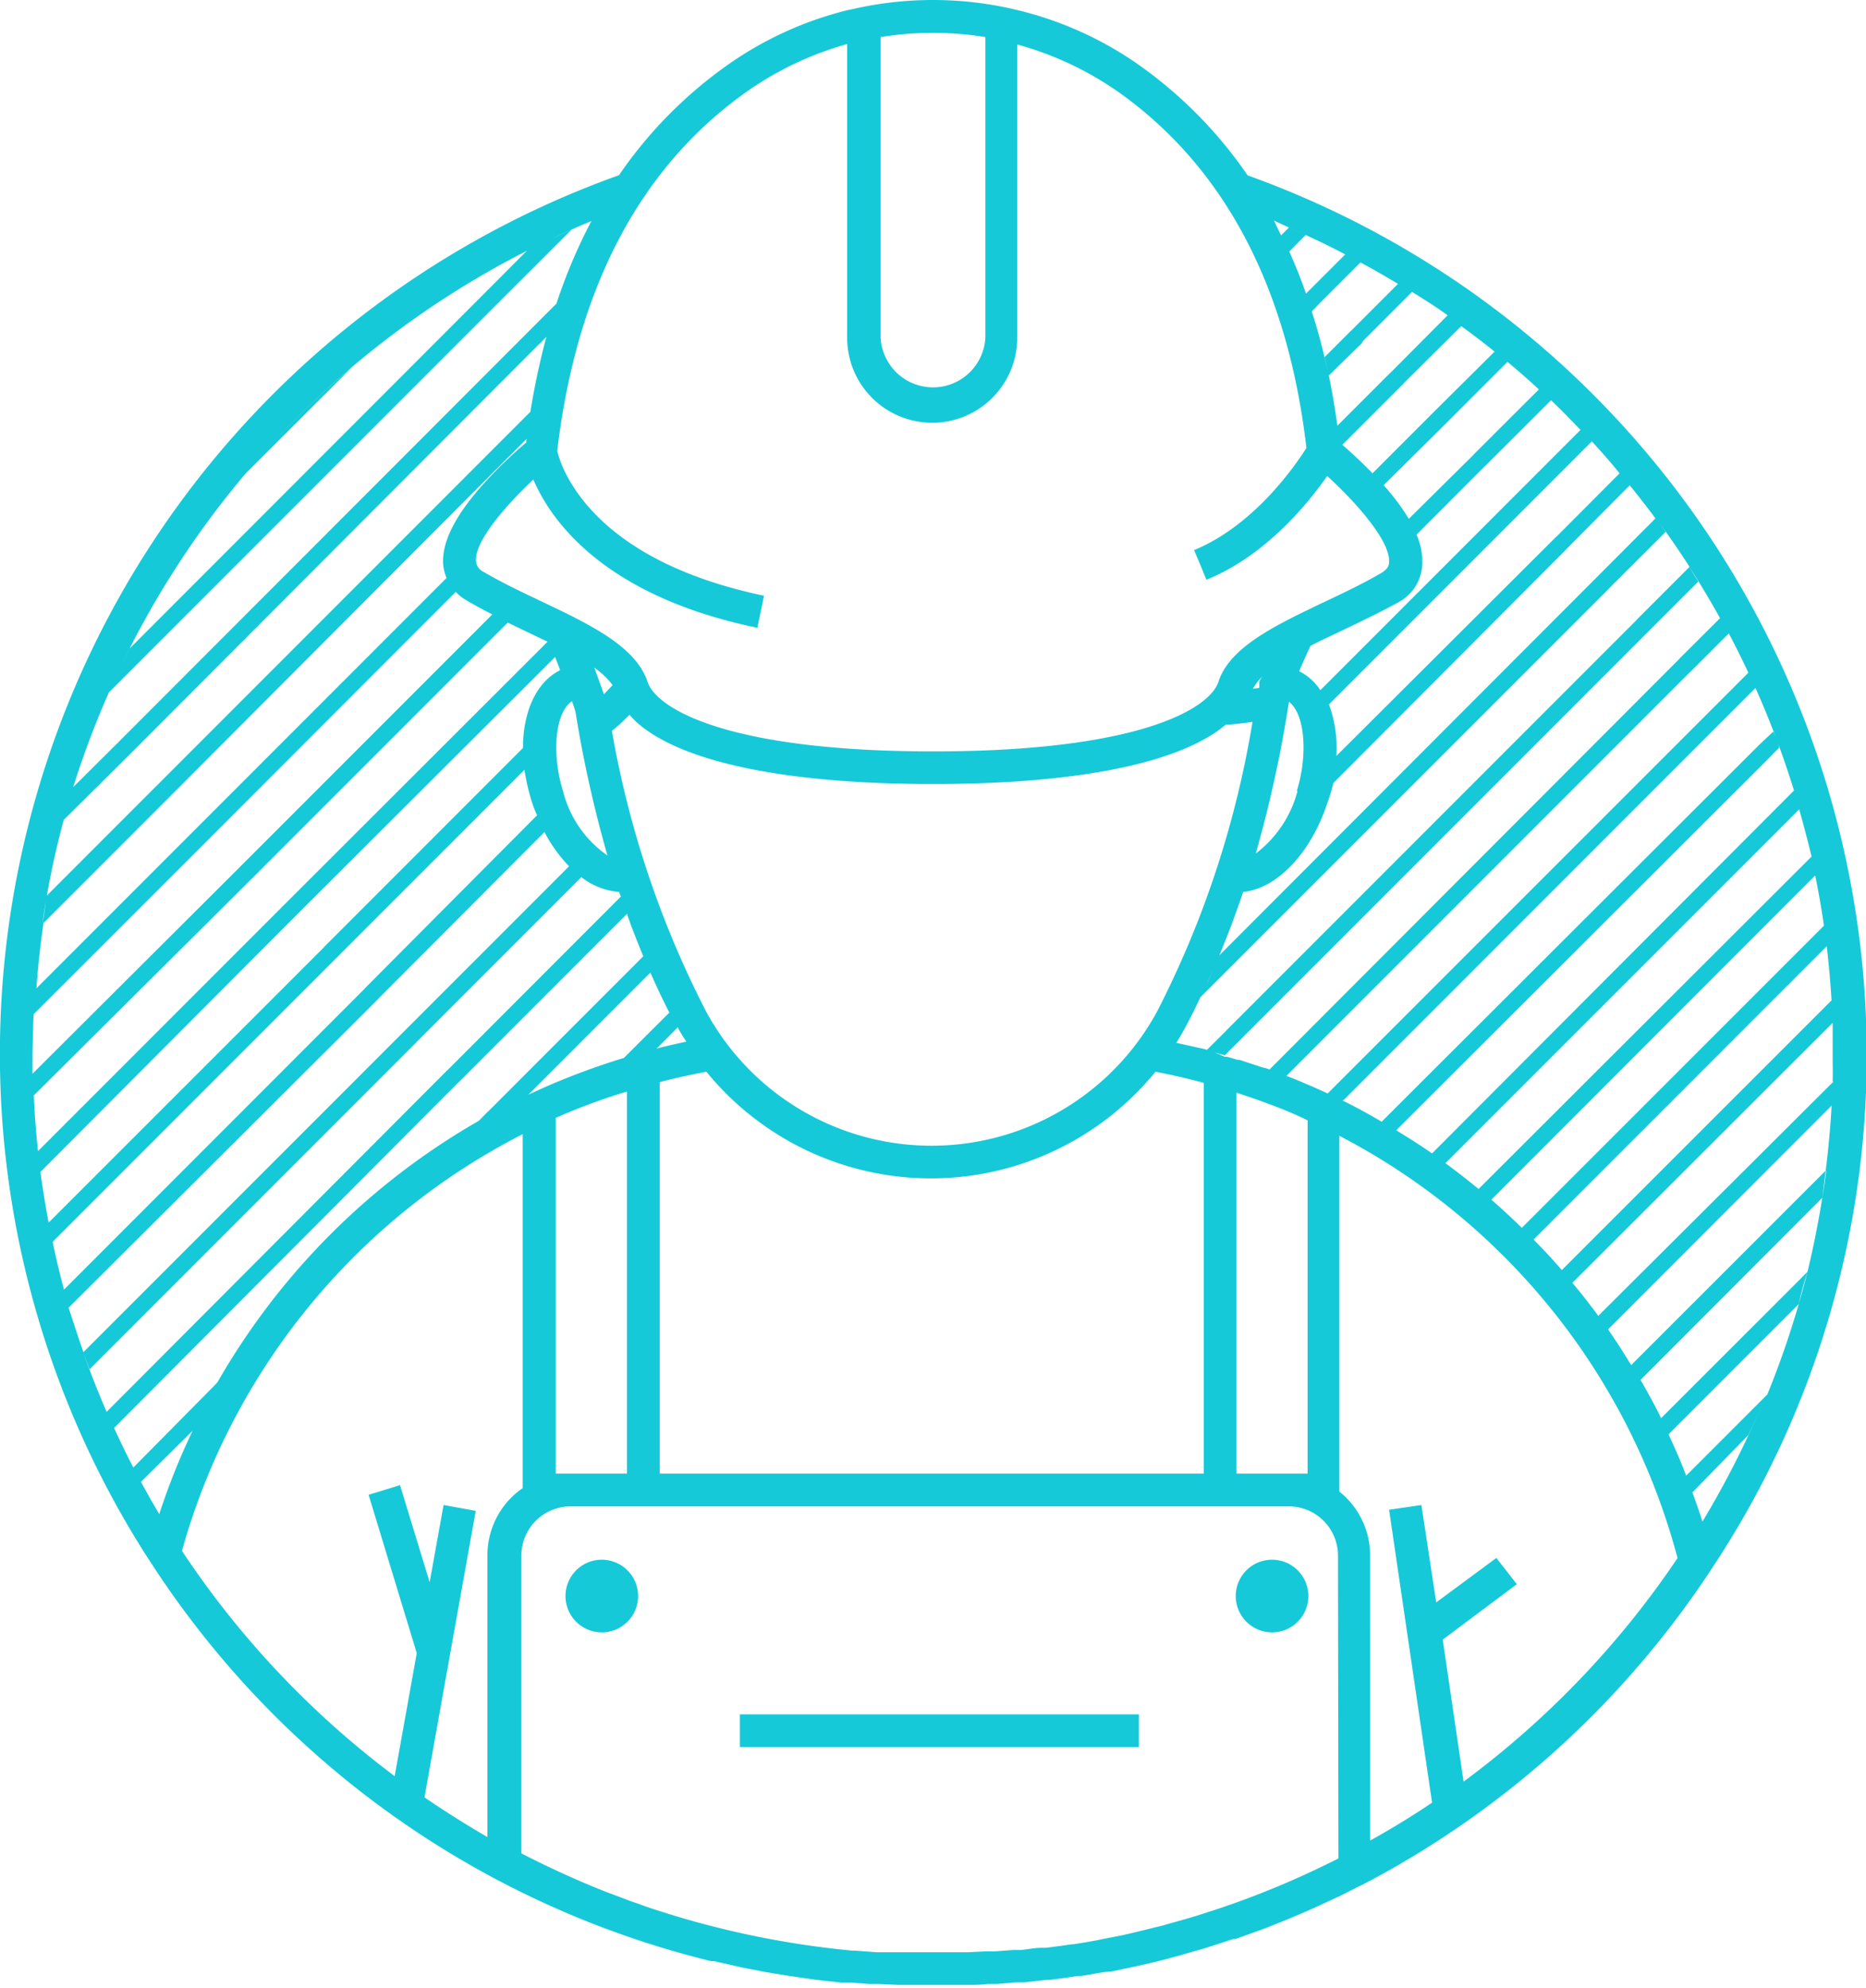 <?xml version="1.0" encoding="UTF-8"?> <svg xmlns="http://www.w3.org/2000/svg" id="Слой_1" data-name="Слой 1" viewBox="0 0 125.95 134.1"> <defs> <style>.cls-1{fill:#15c9d8;}</style> </defs> <path class="cls-1" d="M126,71.13a63.09,63.09,0,0,0-41.79-59.3,29.59,29.59,0,0,0-7.1-7.28A24,24,0,0,0,68.71.69h0L68.29.59a24.24,24.24,0,0,0-10.63,0l-.43.09h0a24,24,0,0,0-8.34,3.86,29.45,29.45,0,0,0-7.11,7.28A62.93,62.93,0,0,0,9.91,105v0l.27.41A62.8,62.8,0,0,0,48,132.3l.2,0,1.86.42.46.09,1.12.22.72.12,1,.16,1.6.23.59.07,1.27.14.38,0h.06l.23,0,1.18.09.67,0,1.26.06.47,0h.13c.6,0,1.21,0,1.81,0l1.8,0h.12l.45,0c.43,0,.85,0,1.27-.06h.16l.47,0,1.29-.11h.1l.43,0,1.57-.17.22,0c.62-.08,1.23-.16,1.84-.26l.25,0,1.51-.26L75,133l1.2-.25.64-.14,1.09-.25.68-.17,1-.27,1.73-.5.39-.12c.42-.14.85-.27,1.27-.42l.22-.07h0l.15,0,.59-.21.28-.1.64-.23.34-.12,1.31-.52.51-.21,1.16-.49.62-.28,1.06-.49.67-.31,1.06-.54.34-.16.59-.31h0A63.08,63.08,0,0,0,115.42,106l.27-.41v0A62.56,62.56,0,0,0,126,71.13ZM108.54,89.68l15.09-15.1c-.08,1.48-.22,2.94-.4,4.39L110.1,92.09C109.6,91.27,109.08,90.46,108.54,89.68ZM123,80.8c-.27,1.69-.6,3.35-1,5l-9.88,9.87c-.43-.88-.9-1.74-1.39-2.58Zm.27-1.83q-.12.91-.27,1.83Q123.11,79.88,123.23,79Zm-1.86,9a60.17,60.17,0,0,1-2.12,6.1l-5.48,5.48h0c-.37-1-.77-1.88-1.19-2.79Zm.58-2.14c-.18.72-.38,1.43-.58,2.14C121.57,87.22,121.77,86.51,122,85.79Zm1.68-11.21c0-.54.06-1.09.07-1.64C123.69,73.49,123.66,74,123.63,74.58Zm.07-1.64L107.88,88.77c-.56-.76-1.14-1.51-1.75-2.23L123.7,69c0,.71,0,1.43,0,2.15S123.72,72.34,123.7,72.94Zm-4-23.67L119,50l-.1.1-.1.09L93.26,75.67l.4.24c-1-.6-2-1.16-3.07-1.68l.08,0,26.1-26.1.09-.09.1-.1,1.53-1.53a61.08,61.08,0,0,1,2.6,6.92L96.66,77.81c-.79-.55-1.6-1.06-2.42-1.56L119.54,51l.09-.1.1-.1.36-.36C120,50,119.81,49.64,119.66,49.27ZM89.79,73.85h0q-.66-.31-1.32-.6l-.27-.11c-.39-.17-.79-.34-1.19-.49l-.32-.13c-.41-.16-.81-.31-1.22-.45L85.18,72l-1.51-.5-.14,0-.7-.21-.17,0L82,71l.67.19h0l.81-.81.1-.1.09-.09,27.53-27.53.1-.1.09-.09,3.24-3.24c-.2-.32-.4-.64-.61-1,.73,1.13,1.42,2.29,2.08,3.47l-2.72,2.71-.09.1-.1.1L85.69,72.15l1,.37.14.06L114,45.41l.1-.09.1-.1,2.49-2.49c.62,1.17,1.2,2.37,1.75,3.59-.14-.32-.29-.63-.43-.94l-1.83,1.83-.09.09-.1.1L89.61,73.77Zm-1.53,1.73V99.41h-4.8V73.71l1.21.41h0C85.9,74.56,87.1,75,88.26,75.58ZM35.94,73.72l-.42.19.14-.06,8.24-8.24c.4.91.82,1.81,1.28,2.7l-3.07,3.06.54-.16A47.53,47.53,0,0,0,35.94,73.72Zm6.38-.09V99.41H37.51v-24A42.83,42.83,0,0,1,42.32,73.63ZM14.66,93.28,9,99c-.46-.88-.89-1.77-1.3-2.67L30.83,73.13h0l.1-.09L42.32,61.65c.34,1,.71,1.91,1.1,2.86L33,74.93h0l-.1.09-.61.62c.26-.15.5-.3.76-.44A47.63,47.63,0,0,0,14.66,93.28ZM19.74,62l.1-.09.09-.1L37.47,44.32l.34.89C36.21,46,35.3,48,35.3,50.46h0L21.92,63.84h0l-.09.1L3.28,82.48c-.21-1.13-.4-2.27-.55-3.42ZM2.6,78c-.2-1.83-.33-3.69-.37-5.57,0,.51,0,1,0,1.52L17,59.27l.1-.09.09-.1L34.27,42h0l1.27.61,1.42.68L19.15,61.07l-.1.09-.09.1L2.56,77.66C2.57,77.77,2.59,77.89,2.6,78ZM37.14,43.49l.33.82ZM90,52.82h0L105.68,37.1l.09-.1.1-.1L110,32.74c.6.73,1.18,1.48,1.74,2.23l-3.91,3.92-.1.1-.09.09L82.3,64.45c.6-1.43,1.13-2.86,1.61-4.28,2.32-.23,4.64-2.69,5.73-6.15A10.59,10.59,0,0,0,90,52.82Zm-2.42.54a7.76,7.76,0,0,1-2.82,4.22A83.75,83.75,0,0,0,87,47.34C88.13,48.21,88.26,51.05,87.53,53.36ZM85,46.05l0,.1,0,.12a.59.59,0,0,1,0,.13l-.44.07a3.27,3.27,0,0,1,.71-.88C85,45.87,85,46,85,46.05Zm-.46,2.65a66.23,66.23,0,0,1-6.43,19.52,17.32,17.32,0,0,1-30.46,0A66.07,66.07,0,0,1,41.3,49.3c.18-.14.4-.32.64-.54l.55-.54c.15.17.31.34.49.51,3,2.67,10,4.16,20,4.16,9.76,0,16.67-1.41,19.75-4C83.31,48.86,83.91,48.79,84.51,48.7ZM40.76,46.84c-.16-.48-.39-1.1-.65-1.8a5.23,5.23,0,0,1,1.24,1.18ZM41,57.71A7.48,7.48,0,0,1,38,53.36c-.74-2.34-.6-5.24.61-6.06.13.38.22.65.24.76A83.22,83.22,0,0,0,41,57.71ZM3.54,83.79l19-19h0l.1-.1L35.4,51.93h0A13.86,13.86,0,0,0,35.87,54c.11.36.24.7.38,1L24.69,66.61h0l-.09.1L4.32,87c-.4-1.48-.75-3-1-4.51C3.37,82.92,3.45,83.36,3.54,83.79ZM35.33,51.18h0Zm-10,16.41h0l.09-.1L36.75,56.13a10,10,0,0,0,1.66,2.31h0L27.47,69.38h0l-.1.1L5.63,91.22c-.35-1-.67-2-1-3ZM4.66,88.21c-.12-.4-.23-.81-.34-1.22C4.43,87.4,4.54,87.81,4.66,88.21Zm1.39,4.16,22-22h0l.09-.1L39.24,59.17a4.7,4.7,0,0,0,2.56,1c0,.1.07.2.11.31L30.24,72.16h0l-.1.09-22.95,23,.36.8c-.7-1.57-1.35-3.16-1.92-4.79C5.76,91.61,5.91,92,6.05,92.37ZM44.32,70.74l1.4-1.41,0-.06c.19.35.4.7.61,1-.59.12-1.18.26-1.76.4v0l-.54.15ZM44.53,73c1-.27,2.09-.5,3.15-.7a19.56,19.56,0,0,0,30.31,0c1.1.21,2.19.46,3.26.75V99.41H44.53Zm34.86-2.64q.33-.52.63-1.08c.35-.65.68-1.31,1-2h0l27.43-27.42.1-.1.09-.1,3.79-3.78c-.22-.31-.43-.62-.66-.92.8,1.07,1.55,2.16,2.27,3.28l-3.41,3.41-.1.1-.09.1L82.91,69.38l-.1.1-.09.1-1.25,1.24-.22-.06v0C80.63,70.63,80,70.48,79.39,70.35Zm2.52-5c-.15.34-.3.68-.46,1C81.61,66,81.76,65.7,81.91,65.36Zm34.21-23.64c.19.34.38.67.56,1C116.5,42.39,116.31,42.06,116.12,41.72Zm5.32,12.88q.54,1.9,1,3.87l-.15-.7L99.8,80.21c-.73-.6-1.47-1.18-2.24-1.74Zm1.08,4.46c.23,1.12.43,2.25.59,3.39L102.72,82.83c-.67-.65-1.35-1.29-2.06-1.9Zm.78,4.77c.2,1.7.33,3.41.4,5.15,0-.5,0-1-.08-1.49l-18.2,18.19c-.61-.71-1.25-1.39-1.91-2.06ZM109.37,32l-.05-.07-4.23,4.24-.1.09-.1.1L90.2,51a8.46,8.46,0,0,0-.5-3.48l13.21-13.21.09-.09.1-.1,4.35-4.35-.33-.34C107.9,30.26,108.65,31.09,109.37,32Zm-2.69-3-4.37,4.37-.09.09-.1.1-13,13h0a3.72,3.72,0,0,0-1.43-1.28c.24-.58.51-1.16.76-1.71.62-.32,1.27-.63,1.92-.93,1.35-.65,2.74-1.31,4-2A3.06,3.06,0,0,0,96,38.07a4.48,4.48,0,0,0-.39-2l4.5-4.51.1-.1.1-.09L104.69,27C105.37,27.64,106,28.3,106.68,29Zm-18.42-9.3-.11.11h0c-.34-1-.72-1.93-1.13-2.84l1.11-1.12-1.06-.47c1.27.55,2.51,1.14,3.73,1.78l-2.44,2.44-.1.1Zm.88.69.1-.1h0l2.59-2.59-.93-.49c1.42.74,2.82,1.53,4.17,2.38l-.71-.44-3.13,3.13-.1.09-.1.1-1.62,1.62c.07.3.14.61.2.92-.3-1.39-.66-2.73-1.07-4Zm2.68,2.86.09-.09L92,23l3.31-3.31c.81.51,1.61,1,2.4,1.58L94,25l-.1.1-.1.09-3.53,3.53c-.16-1.16-.35-2.29-.58-3.39Zm-1.39,6.63.16.14,4-4,.1-.1.09-.1L98.63,22l-.49-.35c.93.66,1.85,1.35,2.74,2.07L96.77,27.8l-.1.1-.09.09-3.94,3.94h0c-.9-.93-1.75-1.68-2.21-2.07,0-.2-.06-.39-.08-.58C90.37,29.47,90.4,29.66,90.43,29.86Zm6.93-1.08.1-.1.09-.09,4.2-4.2c.72.6,1.43,1.22,2.12,1.86l-4.33,4.32-.09.1-.1.1L95.09,35a15.35,15.35,0,0,0-1.7-2.27Zm3.52-5.09.86.7Zm3,2.56.82.74ZM87,15.35l-.53.53h0c-.16-.32-.31-.65-.48-1ZM59.44,2.5a22.07,22.07,0,0,1,7.07,0V22.78a3.54,3.54,0,0,1-7.07,0ZM50.18,6.34a22.13,22.13,0,0,1,7-3.37V22.78a5.74,5.74,0,1,0,11.48,0V3a22.08,22.08,0,0,1,7.06,3.37c7,5.07,11.21,13.1,12.46,23.85-.72,1.14-3.51,5.22-7.58,6.89l.42,1,.41,1c4.06-1.65,6.9-5.21,8.15-7,2,1.82,4.28,4.42,4.18,5.82,0,.21-.09.46-.52.72-1.17.69-2.52,1.33-3.83,1.95C86.16,42.15,83,43.63,82.24,46,81.66,47.77,77,50.69,63,50.69S44.29,47.77,43.71,46c-.8-2.41-3.92-3.89-7.23-5.46-1.3-.62-2.65-1.26-3.82-1.95a.88.88,0,0,1-.53-.72C32,36.57,34.07,34.16,36,32.35c1.17,2.73,4.71,7.85,15.12,10l.45-2.16c-.92-.19-1.77-.41-2.57-.64-7.51-2.18-10.1-6-11-8a7.22,7.22,0,0,1-.39-1.13C38.9,19.54,43.11,11.45,50.18,6.34ZM30.27,39.26c-.05-.09-.09-.18-.13-.27L13.61,55.52l-.1.1-.1.1-11,11c0,.21,0,.42,0,.62.11-1.71.28-3.41.53-5.08l8.57-8.57.09-.1.1-.09L35.55,29.6c.05-.33.09-.66.14-1-.06.42-.12.83-.17,1.25a30.07,30.07,0,0,0-2.61,2.49c-2.12,2.29-3.09,4.16-3,5.72A3.14,3.14,0,0,0,30.27,39.26Zm.49.67-.23-.27Zm-.3-.37-.13-.2ZM35.8,27.78l-25,25-.09.1-.1.09L3.16,60.42c.31-1.73.69-3.44,1.14-5.11L8.65,51l.1-.1.1-.1L36.37,23.23l.1-.09.1-.1.31-.32A50.75,50.75,0,0,0,35.8,27.78ZM2.86,62.3c.09-.63.19-1.26.3-1.88C3.05,61,3,61.67,2.86,62.3Zm34.7-41.82-1.78,1.78-.09.09-.1.1L8.06,50l-.09.1-.1.09L4.94,53.1a61.2,61.2,0,0,1,2.82-7.3c-.15.31-.3.63-.44.94L33.6,20.46l.1-.09.09-.1,4.78-4.77-1.36.62c.89-.42,1.79-.83,2.71-1.21A36.11,36.11,0,0,0,37.56,20.48ZM4.3,55.31c.2-.75.42-1.48.64-2.21C4.72,53.83,4.5,54.56,4.3,55.31Zm32.45-39-1.15.57L33,19.49l-.1.09-.09.1L8.75,43.75c-.23.46-.46.92-.68,1.38a61.22,61.22,0,0,1,8.51-13.19l7.16-7.15a60.44,60.44,0,0,0-7.16,7.15A61.21,61.21,0,0,1,36.75,16.33ZM2.27,68.42,14.2,56.5l.09-.1.1-.09L30.76,39.93a3.28,3.28,0,0,0,.78.6c.54.32,1.11.62,1.69.92h0L16.38,58.3l-.1.09-.09.1-14,13.95c0-.43,0-.87,0-1.31C2.21,70.22,2.23,69.32,2.27,68.42Zm7,31.14c.07.14.14.29.22.43L13,96.52h0a46.7,46.7,0,0,0-2.25,5.62C10.24,101.3,9.76,100.43,9.3,99.56Zm5.36-6.28c-.31.55-.61,1.1-.89,1.66C14.05,94.38,14.35,93.83,14.66,93.28ZM32.9,104.93v19q-2.17-1.26-4.25-2.68l3.46-19.33-2.17-.39L29,106.74l-2-6.55-2.12.65,3.25,10.68-1.49,8.3a61.23,61.23,0,0,1-14.36-15.2,45.24,45.24,0,0,1,23-28.11v23.88A5.49,5.49,0,0,0,32.9,104.93Zm57.44,20.44a59.73,59.73,0,0,1-7.85,3.31l-.18.06-1.29.42h0c-.7.22-1.4.42-2.11.61q-.45.14-.9.24l-.68.17c-.35.08-.69.17-1,.24l-.61.14-1.18.23-.49.1c-.53.1-1.06.19-1.6.27l-.08,0q-.89.13-1.77.24l-.3,0c-.47,0-.95.11-1.43.15l-.51,0-1.23.09-.3,0-.28,0-1.24.06h-.52l-1.76,0-1.76,0-.36,0-1.08,0h-.32l-.32,0-1.5-.11-.17,0a61.34,61.34,0,0,1-14-3l-.43-.16c-.34-.11-.68-.23-1-.36l-1.15-.43-.21-.08q-2.84-1.14-5.54-2.53V104.93a3.32,3.32,0,0,1,3.32-3.31H87a3.32,3.32,0,0,1,3.31,3.31ZM90,73.93l0,0,0,0,.43.2.07,0h0l-.07,0Zm8.79,46.28-1.41-9.6,5-3.74L101,105.1l-4.06,3-1-6.57-2.18.32,2.9,19.76c-1.35.91-2.75,1.76-4.18,2.56V104.93a5.51,5.51,0,0,0-2.08-4.31v-24a45.17,45.17,0,0,1,22.83,28.49A61.24,61.24,0,0,1,98.76,120.21Zm16.13-17.53c-.22-.69-.45-1.36-.69-2h0L118,96.82c.44-.91.84-1.84,1.23-2.79A61.43,61.43,0,0,1,114.89,102.68Z"></path> <rect class="cls-1" x="49.94" y="115.65" width="26.93" height="2.21"></rect> <path class="cls-1" d="M40.62,105.22a2.45,2.45,0,1,0,2.45,2.45A2.45,2.45,0,0,0,40.62,105.22Z"></path> <path class="cls-1" d="M85.86,105.22a2.45,2.45,0,1,0,2.45,2.45A2.45,2.45,0,0,0,85.86,105.22Z"></path> </svg> 